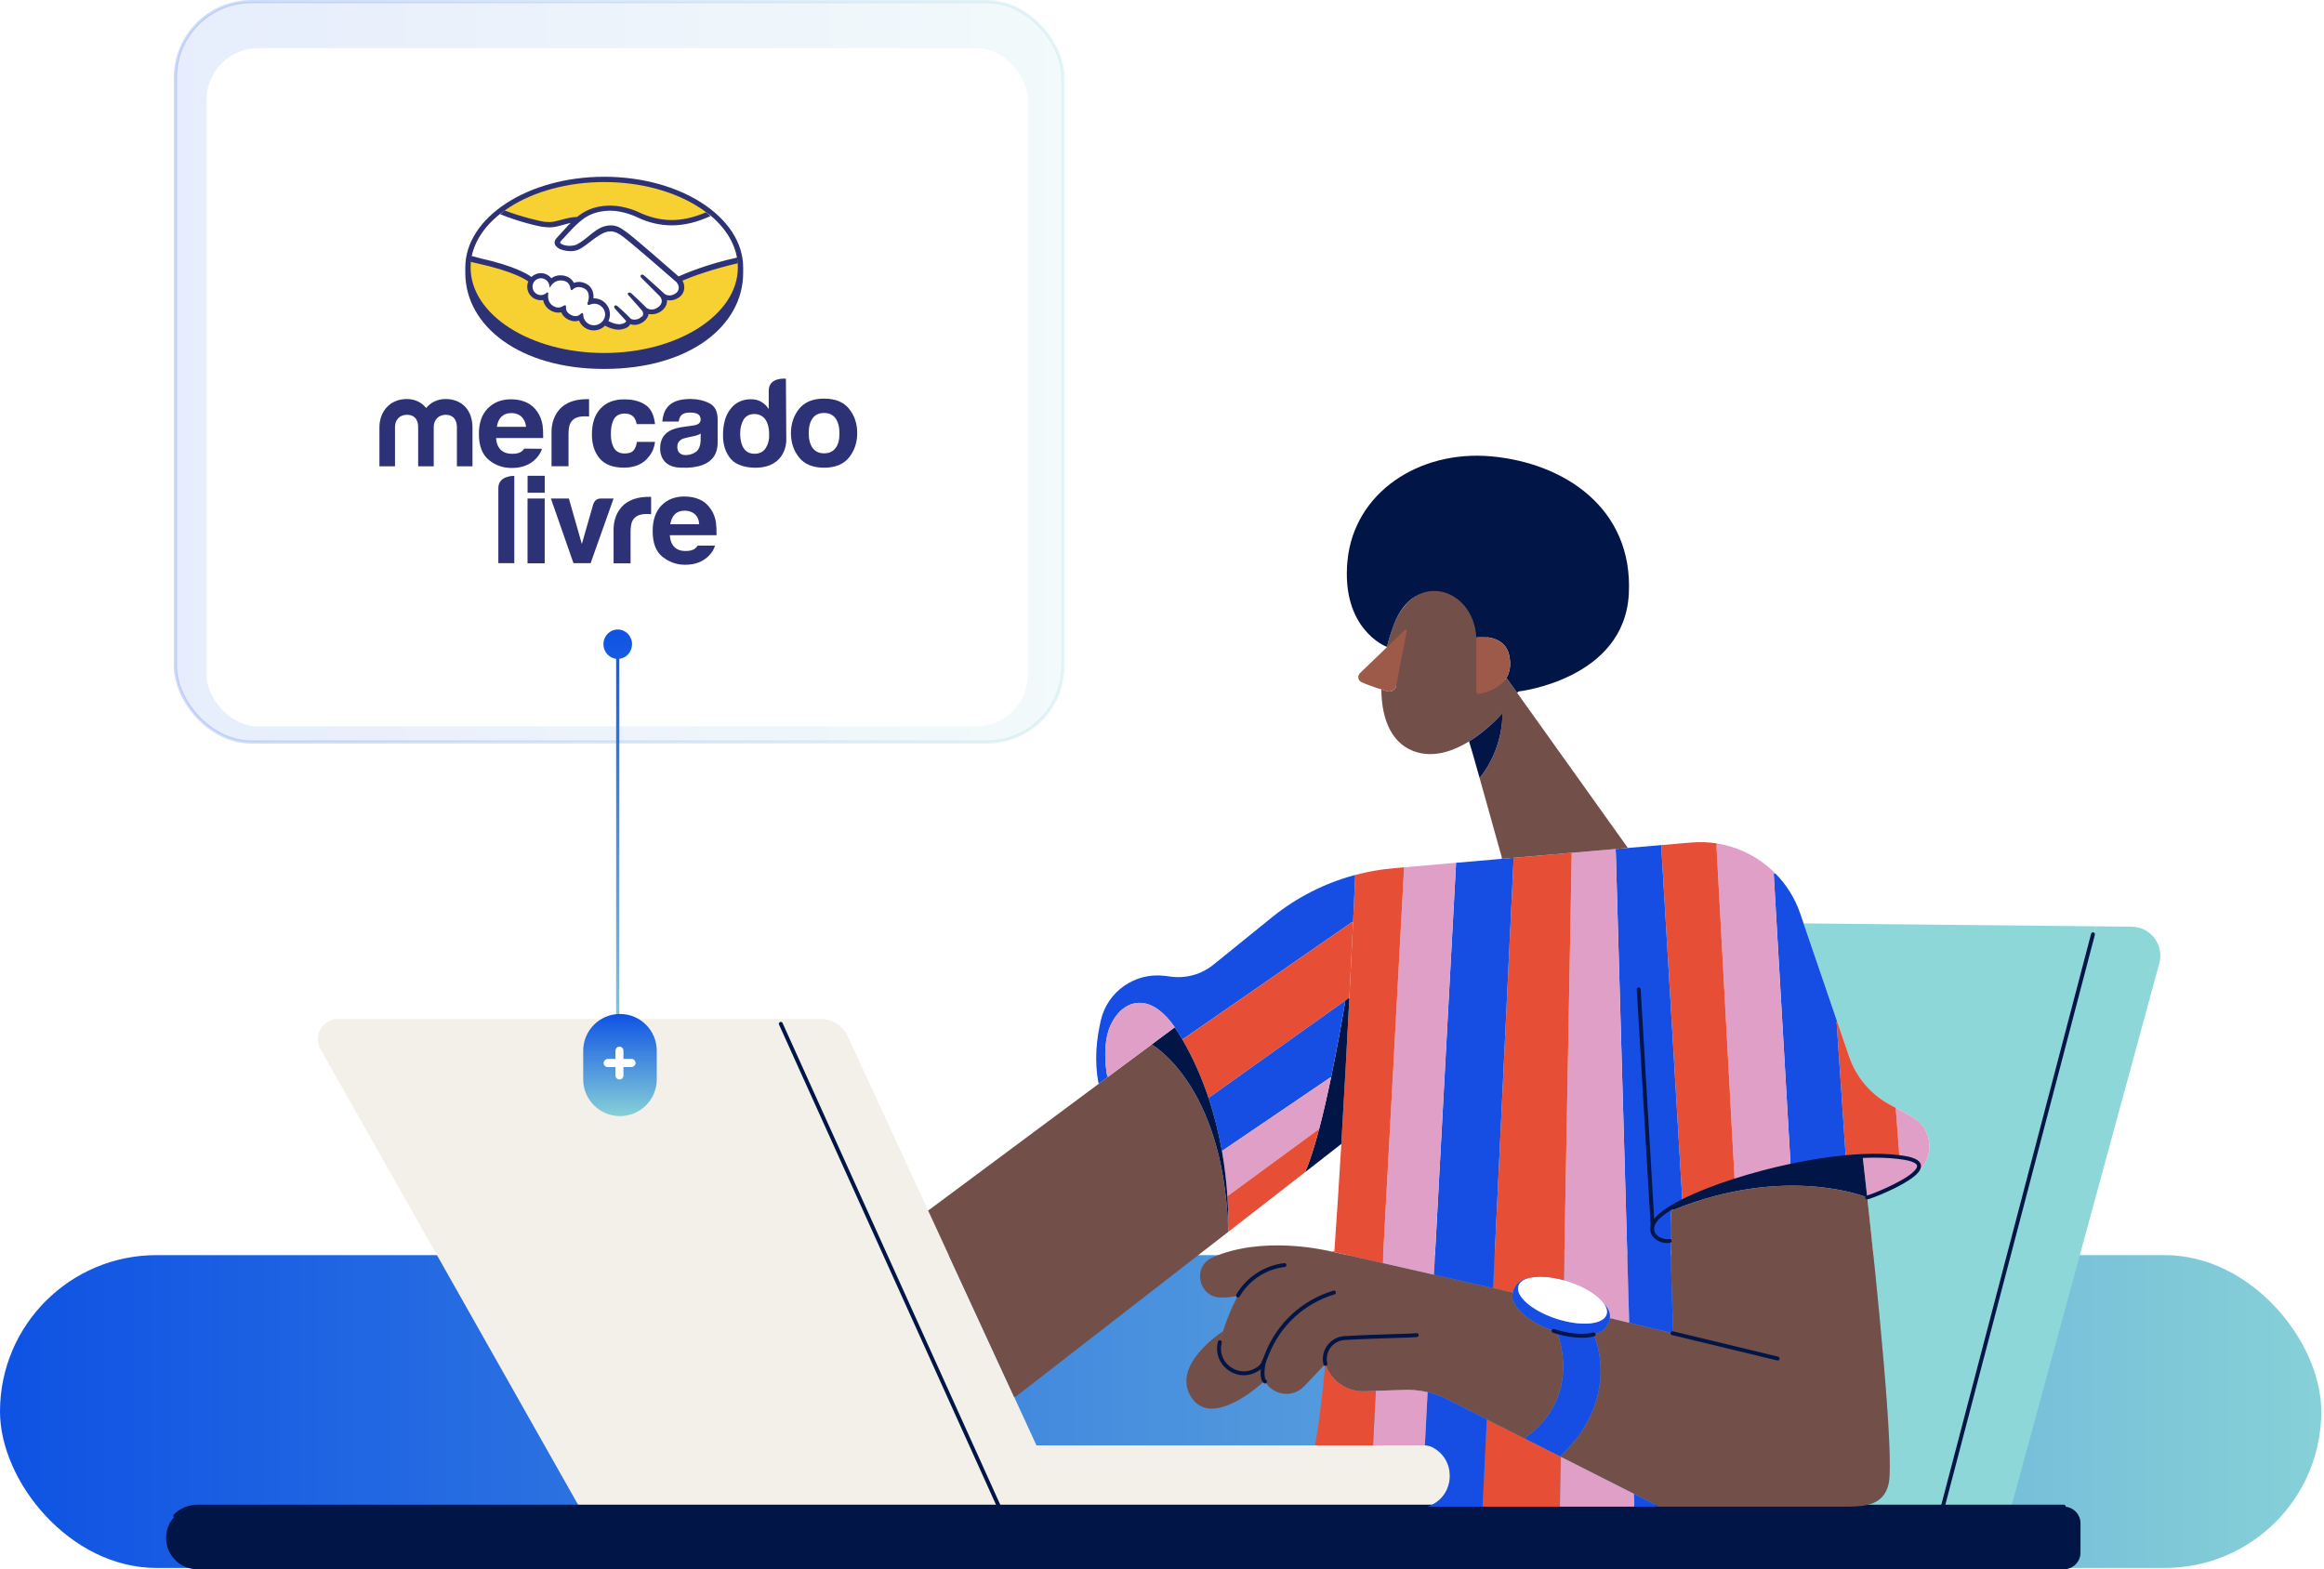 <svg width="539" height="364" viewBox="0 0 539 364" fill="none" xmlns="http://www.w3.org/2000/svg">
<rect y="291.131" width="538.368" height="72.559" rx="36.279" fill="url(#paint0_linear_2881_28631)"/>
<path d="M304.975 335.254H330.465C331.067 335.254 331.66 335.399 332.195 335.672C334.943 337.081 336.266 339.702 336.266 342.314C336.266 345.329 334.506 348.329 331.127 349.445V349.469H231.608V349.273L180.574 236.614V236.358H190.411C193.065 236.358 195.475 237.902 196.585 240.309L215.245 280.754L235.219 324.054L240.385 335.254H304.975Z" fill="#F2F0E8"/>
<path d="M231.608 349.273V349.469H134.307V349.442L74.309 243.315C72.551 240.206 74.799 236.358 78.368 236.358H180.574V236.614L231.608 349.273Z" fill="#F2F0E8"/>
<path d="M231.608 349.725C231.437 349.725 231.271 349.626 231.196 349.46L180.676 237.658C180.574 237.432 180.676 237.164 180.902 237.062C181.128 236.96 181.396 237.062 181.498 237.288L232.017 349.09C232.12 349.316 232.017 349.583 231.792 349.686C231.731 349.713 231.668 349.725 231.605 349.725H231.608Z" fill="#021547"/>
<path d="M494.397 214.945C498.793 214.99 501.961 219.179 500.806 223.422L466.515 349.358V349.469H450.669V349.189L486.098 214.864L494.397 214.945Z" fill="#8DD7D8"/>
<path d="M486.098 214.861L450.669 349.189V349.469H428.745C432.9 349.433 436.896 348.933 438.01 344.233C439.451 338.143 435.157 296.762 433.069 277.745C433.698 277.667 440.92 274.889 443.853 272.349L443.956 272.467C448.927 269.181 448.59 261.779 443.342 258.953C442.132 258.303 440.926 257.653 439.773 257.024C439.231 256.729 438.702 256.441 438.19 256.161C433.812 253.759 430.49 249.809 428.874 245.084L426.106 236.993L418.321 214.235L418.469 214.184L486.098 214.861Z" fill="#8DD7D8"/>
<path d="M450.669 349.641C450.63 349.641 450.593 349.635 450.554 349.626C450.314 349.562 450.169 349.316 450.232 349.075L484.987 216.588C485.05 216.348 485.297 216.203 485.538 216.266C485.779 216.33 485.923 216.576 485.86 216.817L451.105 349.304C451.051 349.505 450.867 349.641 450.669 349.641Z" fill="#021547"/>
<path d="M361.784 349.469H427.192C427.71 349.472 428.227 349.475 428.745 349.469H478.65C480.793 349.469 482.529 351.205 482.529 353.348V360.121C482.529 362.263 480.793 364 478.65 364H45.783C41.772 364 38.519 360.747 38.519 356.733C38.519 354.726 39.331 352.911 40.646 351.596C41.961 350.281 43.776 349.469 45.783 349.469H361.784Z" fill="#021547"/>
<path d="M40.646 352.048C40.532 352.048 40.414 352.003 40.327 351.915C40.15 351.738 40.15 351.452 40.327 351.277C41.783 349.821 43.721 349.018 45.782 349.018H478.65C478.9 349.018 479.101 349.219 479.101 349.469C479.101 349.719 478.9 349.92 478.65 349.92H45.782C43.962 349.92 42.253 350.628 40.965 351.915C40.878 352.003 40.76 352.048 40.646 352.048Z" fill="#021547"/>
<rect x="40.685" y="0.375" width="205.853" height="171.735" rx="17.613" fill="url(#paint1_linear_2881_28631)"/>
<rect x="40.685" y="0.375" width="205.853" height="171.735" rx="17.613" stroke="url(#paint2_linear_2881_28631)" stroke-width="0.75"/>
<g filter="url(#filter0_d_2881_28631)">
<rect x="47.892" y="7.582" width="190.491" height="157.321" rx="11.992" fill="white"/>
</g>
<path d="M172.36 62.057C172.36 50.425 157.926 41 140.137 41C122.349 41 107.915 50.467 107.915 62.057V63.288C107.915 75.6 120.524 85.577 140.137 85.577C159.878 85.577 172.36 75.6 172.36 63.288V62.057Z" fill="#2D3277"/>
<path d="M171.128 62.054C171.128 72.965 157.245 81.88 140.136 81.88C123.027 81.88 109.145 73.007 109.145 62.054C109.145 51.101 123.027 42.228 140.136 42.228C157.245 42.228 171.128 51.101 171.128 62.054Z" fill="#F7D032"/>
<path d="M129.846 55.778C129.846 55.821 129.506 56.118 129.718 56.373C130.228 57.01 131.714 57.349 133.242 57.01C134.133 56.797 135.322 55.863 136.426 54.972C137.657 53.995 138.846 53.019 140.077 52.637C141.35 52.212 142.2 52.382 142.752 52.552C143.346 52.722 144.067 53.104 145.171 53.953C147.294 55.566 155.827 62.995 157.271 64.269C158.459 63.717 163.724 61.467 170.898 59.896C170.262 56.075 167.969 52.594 164.445 49.707C159.521 51.788 153.535 52.849 147.676 49.962C147.634 49.962 144.45 48.434 141.35 48.519C136.68 48.646 134.685 50.641 132.563 52.764L129.846 55.778Z" fill="white"/>
<path d="M156.974 65.168C156.889 65.083 146.955 56.379 144.705 54.724C143.389 53.747 142.667 53.493 141.903 53.408C141.521 53.365 140.969 53.45 140.587 53.535C139.526 53.832 138.167 54.724 136.978 55.7C135.705 56.719 134.516 57.653 133.455 57.908C132.054 58.205 130.313 57.865 129.549 57.313C129.252 57.101 128.997 56.846 128.912 56.592C128.615 55.912 129.167 55.403 129.252 55.276L131.969 52.304C132.308 51.964 132.606 51.667 132.945 51.37C132.054 51.497 131.247 51.709 130.44 51.922C129.464 52.219 128.488 52.474 127.511 52.474C127.087 52.474 124.964 52.134 124.539 52.007C122.077 51.327 119.869 50.648 116.643 49.162C112.737 52.049 110.147 55.7 109.383 59.691C109.935 59.861 110.827 60.115 111.209 60.2C120.039 62.153 122.756 64.191 123.266 64.616C123.818 64.021 124.582 63.639 125.431 63.639C126.407 63.639 127.299 64.148 127.808 64.87C128.318 64.488 128.997 64.148 129.889 64.148C130.313 64.148 130.738 64.233 131.162 64.361C132.139 64.7 132.69 65.38 132.945 65.974C133.285 65.804 133.709 65.719 134.176 65.719C134.643 65.719 135.153 65.847 135.62 66.059C137.233 66.738 137.488 68.351 137.36 69.54H137.7C139.611 69.54 141.181 71.111 141.181 73.022C141.181 73.616 141.011 74.168 140.757 74.677C141.266 74.974 142.625 75.653 143.771 75.484C144.705 75.356 145.045 75.059 145.172 74.847C145.257 74.719 145.342 74.592 145.257 74.465L142.752 71.705C142.752 71.705 142.328 71.323 142.497 71.153C142.625 70.984 142.88 71.239 143.049 71.366C144.323 72.427 145.851 73.998 145.851 73.998C145.894 73.998 145.979 74.21 146.531 74.337C147.04 74.422 147.889 74.38 148.484 73.871C148.653 73.743 148.781 73.573 148.908 73.446L148.866 73.488C149.502 72.682 148.781 71.833 148.781 71.833L145.894 68.564C145.894 68.564 145.469 68.182 145.639 68.012C145.766 67.885 146.021 68.097 146.233 68.224C147.337 68.946 148.611 70.262 149.884 71.493C150.139 71.663 151.243 72.342 152.686 71.408C153.578 70.814 153.748 70.135 153.705 69.583C153.663 68.861 153.111 68.351 153.111 68.351L149.163 64.361C149.163 64.361 148.738 64.021 148.908 63.809C149.035 63.639 149.29 63.894 149.46 64.021C150.733 65.083 154.13 68.224 154.13 68.224C154.172 68.267 155.361 69.116 156.804 68.182C157.314 67.842 157.654 67.333 157.696 66.781C157.696 65.762 156.974 65.168 156.974 65.168Z" fill="white"/>
<path d="M137.763 70.219C137.169 70.219 136.49 70.558 136.405 70.516C136.363 70.473 136.447 70.219 136.49 70.091C136.533 69.964 137.339 67.502 135.386 66.653C133.858 66.016 132.966 66.737 132.627 67.077C132.542 67.162 132.499 67.162 132.499 67.035C132.457 66.61 132.287 65.421 130.971 64.997C129.103 64.445 127.914 65.719 127.617 66.186C127.49 65.124 126.598 64.318 125.494 64.318C124.306 64.318 123.329 65.294 123.329 66.483C123.329 67.671 124.306 68.648 125.494 68.648C126.089 68.648 126.598 68.436 126.98 68.053V68.138C126.895 68.648 126.726 70.601 128.763 71.407C129.57 71.705 130.292 71.492 130.844 71.068C131.013 70.94 131.056 70.983 131.013 71.153C130.928 71.662 131.013 72.723 132.542 73.318C133.688 73.785 134.367 73.318 134.792 72.893C135.004 72.723 135.046 72.766 135.046 73.021C135.089 74.507 136.32 75.653 137.763 75.653C139.25 75.653 140.481 74.422 140.481 72.936C140.481 71.407 139.25 70.219 137.763 70.219Z" fill="white"/>
<path d="M137.767 75.451C136.408 75.451 135.304 74.39 135.262 73.031C135.262 72.903 135.262 72.606 135.007 72.606C134.88 72.606 134.795 72.691 134.71 72.776C134.413 73.073 134.031 73.328 133.479 73.328C133.224 73.328 132.969 73.286 132.672 73.158C131.229 72.564 131.229 71.587 131.271 71.205C131.271 71.078 131.271 70.993 131.229 70.908L131.144 70.823H130.974C130.889 70.823 130.804 70.866 130.719 70.908C130.295 71.205 129.913 71.333 129.488 71.333C129.276 71.333 129.021 71.29 128.809 71.205C126.898 70.483 127.068 68.701 127.153 68.149C127.153 68.021 127.153 67.936 127.068 67.894L126.941 67.766L126.814 67.894C126.431 68.234 125.964 68.446 125.455 68.446C124.351 68.446 123.502 67.554 123.502 66.493C123.502 65.389 124.394 64.54 125.455 64.54C126.431 64.54 127.28 65.262 127.408 66.238L127.493 66.748L127.79 66.281C127.832 66.238 128.597 65.007 130.083 65.049C130.38 65.049 130.634 65.092 130.932 65.177C132.078 65.516 132.29 66.578 132.333 67.045C132.375 67.3 132.545 67.3 132.587 67.3C132.672 67.3 132.757 67.215 132.8 67.172C133.012 66.96 133.479 66.578 134.243 66.578C134.583 66.578 134.965 66.663 135.347 66.833C137.215 67.639 136.366 69.974 136.366 70.017C136.196 70.399 136.196 70.569 136.366 70.696L136.45 70.738H136.493C136.578 70.738 136.663 70.696 136.833 70.653C137.088 70.569 137.47 70.441 137.809 70.441C139.21 70.441 140.356 71.587 140.356 72.988C140.314 74.304 139.168 75.451 137.767 75.451ZM157.381 64.116C154.324 61.441 147.276 55.285 145.366 53.884C144.262 53.078 143.54 52.611 142.861 52.441C142.564 52.356 142.139 52.271 141.63 52.271C141.163 52.271 140.611 52.356 140.059 52.526C138.828 52.908 137.597 53.884 136.408 54.861L136.366 54.903C135.262 55.794 134.116 56.686 133.224 56.898C132.842 56.983 132.46 57.026 132.078 57.026C131.101 57.026 130.252 56.728 129.913 56.346C129.87 56.262 129.913 56.177 130.04 56.007V55.964L132.715 53.078C134.837 50.955 136.79 49.002 141.375 48.874H141.588C144.432 48.874 147.276 50.148 147.616 50.318C150.291 51.634 153.05 52.271 155.81 52.271C158.697 52.271 161.668 51.549 164.81 50.106C164.47 49.809 164.088 49.511 163.706 49.257C160.946 50.445 158.314 51.04 155.81 51.04C153.22 51.04 150.63 50.403 148.125 49.214C147.998 49.129 144.857 47.686 141.588 47.686H141.333C137.47 47.771 135.304 49.129 133.861 50.318C132.46 50.36 131.229 50.7 130.125 50.997C129.149 51.252 128.299 51.507 127.493 51.507C127.153 51.507 126.559 51.464 126.516 51.464C125.582 51.422 120.828 50.276 117.092 48.832C116.709 49.087 116.327 49.384 115.988 49.681C119.936 51.294 124.733 52.526 126.219 52.653C126.644 52.695 127.068 52.738 127.535 52.738C128.554 52.738 129.531 52.441 130.507 52.186C131.059 52.016 131.696 51.846 132.375 51.719C132.205 51.889 132.035 52.059 131.823 52.228L129.106 55.2C128.894 55.412 128.427 56.007 128.724 56.728C128.851 57.026 129.106 57.28 129.446 57.535C130.083 57.96 131.271 58.257 132.333 58.257C132.757 58.257 133.139 58.215 133.479 58.13C134.625 57.875 135.814 56.898 137.088 55.922C138.106 55.115 139.55 54.096 140.654 53.799C140.951 53.714 141.333 53.672 141.63 53.672H141.885C142.606 53.757 143.328 54.011 144.559 54.946C146.809 56.644 156.744 65.304 156.829 65.389C156.829 65.389 157.465 65.941 157.423 66.833C157.381 67.342 157.126 67.809 156.616 68.106C156.192 68.361 155.767 68.531 155.3 68.531C154.621 68.531 154.197 68.234 154.154 68.191C154.111 68.149 150.715 65.049 149.484 63.988C149.272 63.818 149.102 63.691 148.89 63.691C148.805 63.691 148.677 63.733 148.635 63.818C148.423 64.073 148.677 64.413 148.932 64.625L152.923 68.616C152.923 68.616 153.432 69.082 153.475 69.677C153.517 70.356 153.177 70.908 152.541 71.333C152.074 71.63 151.607 71.8 151.14 71.8C150.545 71.8 150.121 71.503 149.993 71.46L149.441 70.908C148.38 69.889 147.319 68.828 146.555 68.149C146.342 67.979 146.172 67.851 145.96 67.851C145.875 67.851 145.79 67.894 145.706 67.936C145.621 68.021 145.536 68.234 145.79 68.531C145.875 68.658 146.003 68.743 146.003 68.743L148.89 72.012C148.932 72.055 149.484 72.734 148.975 73.413H148.805L148.55 73.668C148.041 74.092 147.404 74.135 147.149 74.135C147.022 74.135 146.894 74.135 146.767 74.092C146.47 74.05 146.3 73.965 146.215 73.838L146.172 73.795C146.003 73.625 144.559 72.139 143.328 71.12C143.158 70.993 142.989 70.823 142.776 70.823C142.691 70.823 142.606 70.866 142.522 70.951C142.267 71.205 142.649 71.587 142.776 71.757L145.239 74.474C145.239 74.517 145.196 74.559 145.154 74.644C145.069 74.772 144.772 75.069 143.88 75.196H143.54C142.606 75.196 141.63 74.729 141.12 74.474C141.333 73.965 141.46 73.455 141.46 72.903C141.46 70.866 139.805 69.21 137.767 69.21H137.639C137.724 68.276 137.554 66.535 135.771 65.729C135.262 65.516 134.752 65.389 134.243 65.389C133.861 65.389 133.479 65.474 133.097 65.601C132.715 64.88 132.12 64.328 131.271 64.073C130.804 63.903 130.38 63.861 129.955 63.861C129.191 63.861 128.512 64.073 127.875 64.54C127.28 63.818 126.389 63.351 125.455 63.351C124.648 63.351 123.842 63.691 123.247 64.243C122.483 63.648 119.426 61.696 111.233 59.87C110.851 59.785 109.917 59.531 109.365 59.361C109.28 59.785 109.195 60.252 109.153 60.719C109.153 60.719 110.639 61.101 110.936 61.144C119.299 63.012 122.059 64.922 122.526 65.304C122.356 65.686 122.271 66.111 122.271 66.493C122.271 68.234 123.672 69.635 125.413 69.635C125.625 69.635 125.795 69.635 125.964 69.592C126.219 70.866 127.068 71.842 128.342 72.309C128.724 72.437 129.106 72.521 129.446 72.521C129.7 72.521 129.913 72.479 130.167 72.437C130.422 73.031 130.932 73.795 132.12 74.262C132.545 74.432 132.927 74.517 133.352 74.517C133.691 74.517 133.988 74.474 134.285 74.347C134.837 75.705 136.196 76.639 137.682 76.639C138.658 76.639 139.635 76.257 140.314 75.535C140.908 75.875 142.182 76.47 143.455 76.47C143.625 76.47 143.795 76.47 143.923 76.427C145.196 76.257 145.79 75.79 146.045 75.408C146.088 75.323 146.13 75.281 146.172 75.196C146.47 75.281 146.809 75.366 147.192 75.366C147.871 75.366 148.55 75.111 149.229 74.644C149.866 74.177 150.333 73.498 150.418 72.903V72.861C150.673 72.861 150.927 72.903 151.14 72.903C151.862 72.903 152.541 72.691 153.22 72.267C154.494 71.418 154.748 70.314 154.706 69.592C154.918 69.635 155.173 69.677 155.385 69.677C156.064 69.677 156.701 69.465 157.338 69.082C158.145 68.573 158.612 67.809 158.697 66.875C158.739 66.238 158.612 65.644 158.272 65.092C160.437 64.158 165.362 62.375 171.136 61.059C171.093 60.592 171.051 60.167 170.966 59.743C163.918 61.271 158.697 63.521 157.381 64.116Z" fill="#2D3277"/>
<path d="M156.512 119.283C157.067 118.728 157.854 118.45 158.827 118.45C159.753 118.45 160.494 118.728 161.142 119.237C161.745 119.793 162.115 120.58 162.161 121.599H155.446C155.631 120.626 155.956 119.839 156.512 119.283ZM161.791 126.601C161.606 126.832 161.466 127.017 161.235 127.202C160.68 127.666 159.893 127.804 159.012 127.804C158.179 127.804 157.531 127.666 156.928 127.295C155.956 126.693 155.446 125.628 155.354 124.146H166.19C166.19 122.849 166.144 121.877 166.051 121.182C165.866 120.024 165.495 119.006 164.848 118.079C164.153 117.06 163.32 116.319 162.253 115.856C161.235 115.393 160.031 115.162 158.734 115.162C156.557 115.162 154.751 115.856 153.409 117.246C152.066 118.635 151.371 120.58 151.371 123.173C151.371 125.952 152.112 127.897 153.64 129.147C155.169 130.352 156.928 131 158.873 131C161.281 131 163.134 130.259 164.477 128.823C165.218 128.082 165.635 127.295 165.82 126.554H161.791V126.601Z" fill="#2D3277"/>
<path d="M150.69 115.244H150.505C141.798 115.244 142.308 122.977 142.308 122.977V130.665H146.244V123.44C146.244 122.237 146.383 121.357 146.707 120.755C147.263 119.736 148.328 119.226 149.903 119.226H150.366C150.551 119.226 150.783 119.273 151.014 119.273V115.244H150.69Z" fill="#2D3277"/>
<path d="M115.578 113.205V130.618H119.282V110.38C119.329 110.38 115.578 110.241 115.578 113.205Z" fill="#2D3277"/>
<path d="M126.334 114.293H122.361V110.358H126.334V114.293Z" fill="#2D3277"/>
<path d="M122.35 130.663H126.33V115.63H122.35V130.663Z" fill="#2D3277"/>
<path d="M136.982 130.626H133.001L127.77 115.627H131.937L134.946 126.182L137.585 116.969C137.908 116.043 138.51 115.627 139.39 115.627H142.307L136.982 130.626Z" fill="#2D3277"/>
<path d="M193.766 103.943C193.164 104.777 192.284 105.147 191.127 105.147C189.969 105.147 189.088 104.73 188.487 103.943C187.885 103.11 187.561 101.952 187.561 100.47C187.561 98.988 187.885 97.784 188.487 96.996C189.088 96.163 190.014 95.793 191.127 95.793C192.284 95.793 193.164 96.209 193.766 96.996C194.369 97.83 194.692 98.988 194.692 100.47C194.692 101.998 194.415 103.156 193.766 103.943ZM196.916 94.82C195.665 93.245 193.72 92.458 191.127 92.458C188.533 92.458 186.635 93.245 185.338 94.82C184.088 96.394 183.439 98.293 183.439 100.47C183.439 102.693 184.088 104.545 185.338 106.12C186.587 107.694 188.533 108.482 191.127 108.482C193.72 108.482 195.618 107.694 196.916 106.12C198.165 104.545 198.814 102.647 198.814 100.47C198.814 98.293 198.212 96.441 196.916 94.82Z" fill="#2D3277"/>
<path d="M162.502 102.085C162.456 103.429 162.086 104.308 161.391 104.818C160.65 105.327 159.864 105.559 159.029 105.559C158.474 105.559 158.011 105.42 157.639 105.096C157.271 104.818 157.085 104.308 157.085 103.614C157.085 102.873 157.408 102.317 158.011 101.946C158.382 101.715 158.983 101.576 159.818 101.391L160.696 101.205C161.16 101.113 161.485 101.02 161.763 100.928C162.04 100.835 162.271 100.696 162.502 100.557V102.085ZM164.495 93.518C163.197 92.87 161.716 92.545 160.095 92.545C157.548 92.545 155.741 93.194 154.724 94.537C154.075 95.37 153.704 96.482 153.612 97.779H157.408C157.502 97.177 157.687 96.713 157.965 96.389C158.334 95.926 159.029 95.695 159.955 95.695C160.79 95.695 161.438 95.787 161.855 96.065C162.271 96.297 162.502 96.713 162.502 97.362C162.502 97.871 162.225 98.242 161.67 98.473C161.345 98.612 160.835 98.705 160.095 98.797L158.752 98.983C157.223 99.168 156.066 99.492 155.279 99.955C153.843 100.789 153.103 102.132 153.103 103.984C153.103 105.42 153.565 106.531 154.445 107.318C155.325 108.106 156.482 108.43 157.826 108.476C166.439 108.847 166.347 103.938 166.439 102.919V97.269C166.439 95.417 165.791 94.166 164.495 93.518Z" fill="#2D3277"/>
<path d="M144.878 95.921C145.852 95.921 146.592 96.245 147.056 96.847C147.379 97.311 147.564 97.82 147.657 98.376H151.918C151.686 96.245 150.946 94.717 149.647 93.883C148.399 93.05 146.778 92.633 144.786 92.633C142.424 92.633 140.618 93.328 139.274 94.763C137.932 96.199 137.284 98.19 137.284 100.784C137.284 103.053 137.886 104.952 139.09 106.341C140.294 107.777 142.193 108.471 144.74 108.471C147.287 108.471 149.231 107.592 150.529 105.878C151.362 104.813 151.778 103.701 151.918 102.497H147.704C147.61 103.285 147.379 103.933 146.963 104.442C146.546 104.952 145.852 105.183 144.878 105.183C143.49 105.183 142.563 104.581 142.1 103.285C141.821 102.636 141.683 101.71 141.683 100.645C141.683 99.487 141.821 98.561 142.1 97.866C142.516 96.57 143.49 95.921 144.878 95.921Z" fill="#2D3277"/>
<path d="M136.113 92.592C127.406 92.592 127.916 100.326 127.916 100.326V108.152H131.852V100.789C131.852 99.585 131.991 98.705 132.315 98.103C132.871 97.084 133.936 96.575 135.51 96.575H135.974C136.159 96.575 136.391 96.621 136.623 96.621V92.592H136.113Z" fill="#2D3277"/>
<path d="M116.257 96.692C116.813 96.136 117.601 95.812 118.619 95.812C119.545 95.812 120.333 96.09 120.935 96.645C121.537 97.201 121.907 97.988 122 99.007H115.239C115.377 98.035 115.702 97.247 116.257 96.692ZM121.583 104.055C121.398 104.287 121.258 104.518 121.027 104.657C120.472 105.12 119.731 105.259 118.804 105.259C117.971 105.259 117.277 105.12 116.674 104.75C115.702 104.148 115.146 103.129 115.053 101.601H125.983C125.983 100.304 125.936 99.285 125.844 98.637C125.659 97.479 125.241 96.414 124.64 95.534C123.945 94.515 123.065 93.774 122.046 93.311C120.981 92.848 119.824 92.616 118.527 92.616C116.304 92.616 114.544 93.311 113.155 94.7C111.765 96.09 111.07 98.081 111.07 100.674C111.07 103.453 111.858 105.444 113.386 106.695C114.915 107.945 116.674 108.547 118.665 108.547C121.074 108.547 122.973 107.806 124.316 106.371C125.056 105.583 125.474 104.842 125.705 104.101L121.583 104.055Z" fill="#2D3277"/>
<path d="M109.581 108.159H105.969V99.035C105.969 98.202 105.691 96.211 103.329 96.211C101.754 96.211 100.596 97.368 100.596 99.035V108.159H96.984V99.035C96.984 98.202 96.753 96.211 94.344 96.211C92.724 96.211 91.612 97.368 91.612 99.035V108.159H88V99.128C88 95.377 90.501 92.552 94.344 92.552C96.243 92.552 97.818 93.339 98.837 94.636C99.902 93.339 101.476 92.552 103.329 92.552C107.265 92.552 109.581 95.284 109.581 99.128V108.159Z" fill="#2D3277"/>
<path d="M177.549 103.998C176.993 104.832 176.113 105.249 175.002 105.249C173.891 105.249 173.056 104.832 172.501 103.998C171.945 103.165 171.666 101.961 171.666 100.571C171.666 99.275 171.945 98.209 172.455 97.329C173.011 96.45 173.844 96.033 175.002 96.033C175.743 96.033 176.438 96.264 176.993 96.728C177.919 97.515 178.383 98.95 178.383 100.757C178.429 102.1 178.105 103.165 177.549 103.998ZM182.273 87.836C182.273 87.836 178.29 87.419 178.29 90.615V94.875C177.827 94.18 177.27 93.625 176.575 93.208C175.882 92.791 175.048 92.606 174.169 92.606C172.176 92.606 170.603 93.347 169.444 94.829C168.241 96.311 167.685 98.441 167.685 100.988C167.685 103.211 168.287 105.017 169.491 106.453C170.695 107.888 173.056 108.49 175.141 108.49C182.412 108.49 182.364 102.238 182.364 102.238L182.273 87.836Z" fill="#2D3277"/>
<path d="M146.588 239.933C146.588 241.818 145.103 243.346 143.271 243.346C141.439 243.346 139.954 241.818 139.954 239.933C139.954 238.176 141.244 236.73 142.902 236.541L142.902 152.819C141.244 152.63 139.954 151.183 139.954 149.426C139.954 147.541 141.439 146.013 143.271 146.013C145.103 146.013 146.588 147.541 146.588 149.426C146.588 151.183 145.298 152.63 143.639 152.819L143.639 236.541C145.298 236.729 146.588 238.176 146.588 239.933Z" fill="url(#paint3_linear_2881_28631)"/>
<path fill-rule="evenodd" clip-rule="evenodd" d="M143.793 235.193C148.503 235.193 152.322 239.012 152.322 243.723L152.322 250.357C152.322 255.068 148.503 258.886 143.793 258.886C139.082 258.886 135.263 255.068 135.263 250.357L135.263 243.723C135.263 239.012 139.082 235.193 143.793 235.193Z" fill="url(#paint4_linear_2881_28631)"/>
<path fill-rule="evenodd" clip-rule="evenodd" d="M142.743 243.7C142.743 243.19 143.157 242.775 143.668 242.775C144.179 242.775 144.593 243.19 144.593 243.7L144.593 249.465C144.593 249.976 144.179 250.39 143.668 250.39C143.157 250.39 142.743 249.976 142.743 249.465L142.743 243.7Z" fill="white"/>
<rect x="147.402" y="245.61" width="1.904" height="7.4" rx="0.952" transform="rotate(90 147.402 245.61)" fill="white"/>
<path d="M443.34 258.953C448.588 261.778 448.925 269.181 443.954 272.467L443.852 272.349C445.693 270.754 445.847 269.25 441.631 268.561C441.246 268.498 440.852 268.44 440.449 268.392L440.503 267.965L439.687 257.184L439.772 257.024C440.924 257.653 442.131 258.303 443.34 258.953Z" fill="#DF9FC7"/>
<path d="M441.631 268.561C445.847 269.25 445.693 270.755 443.852 272.349C440.918 274.889 433.696 277.666 433.067 277.745C432.432 271.94 432.002 268.221 432.002 268.221V268.134C435.041 267.998 437.9 268.071 440.449 268.393C440.852 268.441 441.246 268.498 441.631 268.561Z" fill="#DF9FC7"/>
<path d="M439.687 257.184L440.503 267.965L440.449 268.392C437.9 268.07 435.041 267.998 431.999 268.134C430.723 268.188 429.417 268.278 428.087 268.401L425.957 237.044L426.104 236.993L428.873 245.084C430.489 249.808 433.811 253.759 438.189 256.16C438.7 256.44 439.23 256.729 439.772 257.024L439.687 257.184Z" fill="#E64E36"/>
<path d="M378.982 346.517L362.083 337.962L361.96 337.899L362.137 337.55C375.985 324.211 369.952 310.107 369.699 309.851L369.618 309.529C371.351 309.105 372.477 308.269 372.817 307.231C372.817 307.231 373.256 306.65 373.367 305.75L373.776 305.828L377.8 306.8L387.91 309.238L388.049 308.663C388.049 308.663 387.546 296.076 387.456 287.819C387.411 283.859 387.462 280.895 387.709 280.793C387.799 280.757 387.889 280.718 387.979 280.684C414.348 269.972 433.022 277.736 433.022 277.736C433.019 277.745 433.034 277.748 433.067 277.745C435.156 296.762 439.45 338.143 438.008 344.233C436.895 348.933 432.899 349.433 428.743 349.469H384.311V349.216L378.982 346.517Z" fill="#734F4A"/>
<path d="M428.087 268.401C429.417 268.278 430.723 268.188 431.999 268.133V268.221C431.999 268.221 432.433 271.94 433.067 277.744C433.034 277.747 433.019 277.744 433.022 277.735C433.022 277.735 414.348 269.972 387.979 280.684L387.712 280.022C388.479 279.556 389.331 279.089 390.257 278.62C393.519 276.971 397.705 275.319 402.363 273.827C406.431 272.524 410.854 271.341 415.329 270.393C419.626 269.481 423.968 268.786 428.087 268.401Z" fill="#021547"/>
<path d="M425.957 237.044L428.087 268.401C423.968 268.786 419.626 269.482 415.329 270.393L415.278 270.153L411.375 202.707L411.769 202.611C414.303 205.175 416.298 208.322 417.525 211.909L418.32 214.235L426.104 236.993L425.957 237.044Z" fill="#164EE4"/>
<path d="M415.278 270.153L415.329 270.393C410.854 271.341 406.431 272.524 402.363 273.827L402.309 273.661L398.099 196.301L398.192 195.639C403.38 196.463 408.131 198.934 411.769 202.611L411.375 202.707L415.278 270.153Z" fill="#DF9FC7"/>
<path d="M402.309 273.661L402.363 273.827C397.705 275.319 393.519 276.971 390.257 278.62L390.179 278.467L385.283 196.072V196.021C387.715 195.813 390.05 195.615 392.249 195.425C394.268 195.254 396.26 195.332 398.192 195.639L398.099 196.301L402.309 273.661Z" fill="#E64E36"/>
<path d="M383.291 284.307C382.629 287.003 385.671 288.159 387.257 287.819H387.456C387.546 296.076 388.048 308.663 388.048 308.663L387.91 309.238L377.8 306.8L377.845 306.617L374.742 197.601L374.685 196.93C375.639 196.849 376.584 196.767 377.52 196.689C380.192 196.457 382.789 196.235 385.28 196.021V196.072L390.179 278.467L390.257 278.62C389.33 279.09 388.479 279.556 387.711 280.022C385.205 281.536 383.61 283.01 383.291 284.307Z" fill="#164EE4"/>
<path d="M387.711 280.023L387.979 280.685C387.889 280.718 387.799 280.757 387.708 280.793C387.462 280.895 387.41 283.859 387.456 287.819H387.257C385.671 288.159 382.629 287.004 383.291 284.307C383.61 283.011 385.205 281.536 387.711 280.023Z" fill="#164EE4"/>
<path d="M378.982 346.517L379.066 349.469H361.782L361.987 338.149L362.083 337.962L378.982 346.517Z" fill="#DF9FC7"/>
<path d="M374.742 197.601L377.845 306.617L377.8 306.8L373.777 305.828L373.367 305.75C373.473 304.877 373.268 303.701 372.049 302.467C370.762 300.559 367.677 298.546 363.786 297.282C363.41 297.159 363.037 297.048 362.667 296.948L362.715 296.777L364.521 198.191L364.488 197.808C367.936 197.511 371.357 197.216 374.685 196.93L374.742 197.601Z" fill="#DF9FC7"/>
<path d="M372.049 302.467C373.268 303.701 373.473 304.878 373.367 305.75C373.256 306.65 372.817 307.231 372.817 307.231C372.477 308.269 371.351 309.105 369.618 309.53C367.569 310.035 364.668 309.963 361.22 308.982C360.922 308.898 360.618 308.804 360.311 308.705C354.233 306.743 350.053 302.461 350.823 300.084C350.823 300.084 350.826 299.982 350.856 299.813C350.989 299.022 351.654 296.747 354.907 296.374C353.465 296.69 352.469 297.325 352.165 298.264C351.392 300.641 355.343 304.053 360.991 305.889C366.636 307.721 371.839 307.282 372.609 304.908C372.85 304.167 372.633 303.328 372.049 302.467Z" fill="#164EE4"/>
<path d="M372.049 302.467C372.633 303.328 372.85 304.167 372.609 304.907C371.839 307.282 366.636 307.721 360.991 305.888C355.343 304.053 351.392 300.641 352.165 298.263C352.469 297.325 353.465 296.69 354.907 296.374C356.872 295.946 359.667 296.121 362.667 296.948C363.037 297.048 363.41 297.159 363.786 297.282C367.677 298.546 370.761 300.559 372.049 302.467Z" fill="white"/>
<path d="M369.699 309.851C369.952 310.107 375.985 324.211 362.138 337.55L361.96 337.899L353.754 333.746L353.98 333.301C367.148 323.699 361.202 309.255 361.202 309.255L361.22 308.982C364.668 309.963 367.569 310.035 369.618 309.529L369.699 309.851Z" fill="#164EE4"/>
<path d="M364.487 197.808L364.521 198.191L362.715 296.777L362.667 296.949C359.667 296.121 356.871 295.946 354.907 296.374C351.654 296.747 350.989 299.022 350.856 299.813L350.667 299.783C350.667 299.783 348.988 299.401 346.289 298.784L351.043 199.283L351.016 198.97C355.466 198.585 360.001 198.194 364.487 197.808Z" fill="#E64E36"/>
<path d="M362.083 337.962L361.987 338.149L361.782 349.469H343.872V349.34L344.826 329.404L344.898 329.26L353.754 333.746L361.96 337.899L362.083 337.962Z" fill="#E64E36"/>
<path d="M307.393 316.366L302.483 321.53C299.666 324.49 295.159 323.513 293.395 320.452C292.896 319.589 292.616 318.56 292.655 317.407C292.661 317.2 292.667 317.073 292.667 317.046C292.667 316.977 292.24 317.218 291.56 317.642C287.145 320.413 281.615 316.375 282.912 311.326C283.137 310.45 283.381 309.608 283.637 308.804C285.19 303.914 287.115 300.505 287.115 300.505C285.909 300.875 284.525 300.999 283.092 300.966C277.886 300.845 276.463 293.756 281.23 291.661C292.736 286.6 307.017 289.97 307.279 289.97C307.315 289.97 307.863 290.088 308.811 290.295C311.043 290.789 315.491 291.791 320.685 292.967C324.434 293.816 328.571 294.755 332.543 295.658C337.86 296.867 342.886 298.011 346.289 298.784C348.988 299.401 350.667 299.783 350.667 299.783L350.857 299.813C350.826 299.982 350.823 300.084 350.823 300.084C350.053 302.461 354.233 306.743 360.311 308.705C360.618 308.804 360.922 308.897 361.22 308.982L361.202 309.256C361.202 309.256 367.148 323.699 353.98 333.301L353.754 333.746L344.899 329.26L335.697 324.602C334.24 323.865 332.712 323.305 331.138 322.929C329.116 322.447 327.025 322.27 324.933 322.411L319.075 322.61L316.454 322.7C316.348 322.703 316.243 322.706 316.141 322.706C312.298 322.706 308.856 320.314 307.517 316.718C307.472 316.601 307.433 316.483 307.393 316.366Z" fill="#734F4A"/>
<path d="M351.016 198.97L351.043 199.283L346.289 298.784C342.885 298.011 337.86 296.867 332.543 295.658L332.573 295.531L337.686 200.426L337.659 200.129C341.086 199.831 344.667 199.521 348.323 199.205C349.217 199.126 350.113 199.048 351.016 198.97Z" fill="#164EE4"/>
<path d="M344.899 329.26L344.827 329.404L343.873 349.34V349.469H331.126V349.445C334.505 348.328 336.266 345.328 336.266 342.313C336.266 339.701 334.942 337.081 332.194 335.672C331.659 335.398 331.066 335.254 330.464 335.254L331.084 323.2L331.138 322.929C332.712 323.305 334.241 323.865 335.697 324.602L344.899 329.26Z" fill="#164EE4"/>
<path d="M337.658 200.128L337.686 200.426L332.573 295.531L332.543 295.658C328.571 294.755 324.434 293.816 320.684 292.967L325.64 201.344L325.625 201.182C329.29 200.86 333.353 200.502 337.658 200.128Z" fill="#DF9FC7"/>
<path d="M331.138 322.929L331.084 323.2L330.464 335.254H318.452L319.078 322.691V322.61L324.933 322.411C327.025 322.27 329.116 322.447 331.138 322.929Z" fill="#DF9FC7"/>
<path d="M325.626 201.182L325.641 201.344L320.685 292.968C315.491 291.791 311.044 290.789 308.811 290.295L309.482 290.262C310.048 282.201 310.586 273.752 311.086 265.422C311.805 253.38 312.44 241.585 312.948 231.561C313.3 224.692 313.592 218.655 313.815 213.946C314.128 207.314 314.302 203.309 314.302 203.309L314.212 202.975C317.101 202.199 320.065 201.672 323.071 201.407C323.898 201.335 324.75 201.26 325.626 201.182Z" fill="#E64E36"/>
<path d="M319.075 322.61V322.691L318.452 335.254H304.974C305.769 331.339 306.566 324.825 307.342 316.727L307.517 316.718C308.856 320.314 312.298 322.706 316.141 322.706C316.243 322.706 316.348 322.706 316.454 322.7L319.075 322.61Z" fill="#E64E36"/>
<path d="M314.212 202.975L314.302 203.309C314.302 203.309 314.128 207.314 313.815 213.946L313.511 213.931L274.835 240.706L274.2 241.079C273.909 240.57 273.605 240.065 273.295 239.559C273.018 239.111 272.741 238.683 272.464 238.283C266.359 229.455 260.076 232.217 257.548 237.859C255.388 242.68 256.781 249.528 256.781 249.528L256.976 249.79L254.873 251.355L254.747 251.183C253.793 245.944 254.28 241.178 255.309 236.679C256.85 229.957 263.259 225.507 270.105 226.349C270.629 226.415 271.149 226.479 271.655 226.545C275.148 226.987 278.672 225.988 281.41 223.774L295.059 212.73C300.716 208.153 307.246 204.84 314.212 202.975Z" fill="#164EE4"/>
<path d="M312.03 232.064L280.63 254.439L280.257 254.565C278.765 250.127 276.797 245.559 274.2 241.079L274.835 240.706L313.511 213.931L313.815 213.946C313.592 218.655 313.3 224.691 312.948 231.561L312.749 231.552L312.03 232.064Z" fill="#E64E36"/>
<path d="M312.948 231.561C312.44 241.585 311.805 253.38 311.085 265.422L310.989 265.416C310.688 265.669 307.589 268.085 302.801 271.805L302.747 271.732C303.825 269.268 304.899 265.826 305.928 261.926C306.918 258.177 307.86 254.006 308.717 249.878C310.114 243.155 311.281 236.544 312.03 232.064L312.749 231.552L312.948 231.561Z" fill="#021547"/>
<path d="M280.631 254.439L312.03 232.064C311.281 236.544 310.114 243.155 308.717 249.878L308.63 249.859L283.405 266.981C282.716 263.102 281.714 258.896 280.258 254.566L280.631 254.439Z" fill="#164EE4"/>
<path d="M308.63 249.86L308.717 249.878C307.86 254.006 306.918 258.177 305.928 261.926L305.883 261.914L284.666 277.468C284.47 274.444 284.097 270.878 283.405 266.981L308.63 249.86Z" fill="#DF9FC7"/>
<path d="M305.883 261.914L305.928 261.926C304.899 265.825 303.824 269.268 302.747 271.732L302.801 271.804C298.116 275.448 291.815 280.341 284.942 285.673L284.849 285.553C284.855 285.246 284.861 284.906 284.861 284.533C284.876 282.803 284.855 280.386 284.666 277.468L305.883 261.914Z" fill="#E64E36"/>
<path d="M384.311 349.216V349.469H379.067L378.982 346.517L384.311 349.216Z" fill="#164EE4"/>
<path d="M293.395 320.452L293.007 320.558C293.007 320.558 281.461 331.384 276.493 324.379C271.113 316.79 283.637 308.804 283.637 308.804C283.381 309.608 283.137 310.45 282.912 311.326C281.615 316.375 287.145 320.413 291.56 317.642C292.24 317.218 292.667 316.977 292.667 317.046C292.667 317.073 292.661 317.2 292.655 317.407C292.616 318.56 292.896 319.589 293.395 320.452Z" fill="#734F4A"/>
<path d="M284.849 285.553L284.942 285.673C263.214 302.536 235.798 323.786 235.798 323.786L235.217 324.054L215.243 280.754L215.445 280.66L254.873 251.355L256.976 249.79L267.11 242.256L267.15 242.307C267.15 242.307 283.546 251.397 284.822 284.533H284.861C284.861 284.906 284.855 285.246 284.849 285.553Z" fill="#734F4A"/>
<path d="M283.405 266.981C284.097 270.878 284.471 274.444 284.666 277.468C284.856 280.387 284.877 282.803 284.862 284.533H284.823C283.547 251.397 267.15 242.307 267.15 242.307L267.111 242.256L272.368 238.35L272.464 238.284C272.741 238.684 273.018 239.111 273.295 239.559C273.605 240.065 273.909 240.57 274.201 241.079C276.797 245.56 278.765 250.127 280.258 254.566C281.714 258.896 282.716 263.102 283.405 266.981Z" fill="#021547"/>
<path d="M272.464 238.284L272.368 238.35L267.111 242.256L256.976 249.79L256.781 249.529C256.781 249.529 255.388 242.68 257.548 237.859C260.076 232.217 266.359 229.455 272.464 238.284Z" fill="#DF9FC7"/>
<path d="M340.716 171.973C337.249 174.106 332.998 175.671 328.803 174.536C322.962 172.957 320.414 167.119 320.375 159.915C320.865 160.069 321.331 160.21 321.744 160.334C322.673 160.607 323.633 160.024 323.817 159.073L321.647 150.136C321.653 150.097 321.665 150.055 321.677 150.013C322.102 148.327 322.631 146.636 323.251 144.969C328.009 132.169 344.038 134.447 344.718 146.001L344.844 147.362C344.844 147.362 347.185 160.598 349.28 157.379L349.529 157.43L351.84 160.668L377.511 196.626L377.517 196.689C376.581 196.768 375.636 196.849 374.682 196.93C371.354 197.216 367.933 197.511 364.485 197.809C359.998 198.194 355.463 198.585 351.013 198.97C350.11 199.048 349.213 199.127 348.32 199.205L348.284 198.778C348.284 198.778 345.374 188.3 343.156 180.434L343.186 180.425C348.624 173.628 348.512 166.039 348.398 165.473C348.398 165.473 345.22 169.201 340.713 171.973H340.716Z" fill="#734F4A"/>
<path d="M348.401 165.473C348.516 166.039 348.627 173.628 343.19 180.425L343.16 180.434C341.914 176.011 340.885 172.412 340.716 171.973C345.224 169.201 348.401 165.473 348.401 165.473Z" fill="#021547"/>
<path d="M345.909 105.857C362.73 107.386 378.79 117.836 377.77 137.717C376.749 157.598 352.253 160.376 352.253 160.376L351.843 160.668L349.532 157.43L349.283 157.379C350.14 156.061 350.546 154.279 349.987 151.878C348.816 146.847 342.398 147.801 342.398 147.801C341.718 136.246 328.008 132.169 323.251 144.969C322.631 146.636 322.102 148.327 321.677 150.012L321.44 149.952C321.44 149.952 310.989 145.875 312.518 130.071C314.046 114.268 329.086 104.329 345.909 105.857Z" fill="#021547"/>
<path d="M349.987 151.878C349.003 147.653 344.321 147.647 342.846 147.756C342.593 147.774 342.398 147.984 342.398 148.237V160.496C342.398 160.797 342.666 161.026 342.963 160.974C344.293 160.743 347.63 159.921 349.282 157.379C350.14 156.061 350.546 154.279 349.987 151.878Z" fill="#9E5A48"/>
<path d="M315.41 156.145C314.766 156.765 314.94 157.839 315.75 158.221C316.983 158.802 318.81 159.425 320.375 159.916C320.865 160.069 321.332 160.21 321.744 160.334C322.674 160.608 323.633 160.024 323.817 159.073L326.269 146.333C326.318 146.086 326.02 145.923 325.839 146.098L321.647 150.136L315.41 156.145Z" fill="#9E5A48"/>
<path d="M307.393 316.818C307.189 316.818 307.005 316.679 306.954 316.472C306.584 314.934 306.912 313.324 307.854 312.057C308.795 310.788 310.24 310.005 311.816 309.912C315.779 309.677 320.302 309.539 323.603 309.44C326.131 309.361 328.129 309.301 328.502 309.238C328.746 309.199 328.98 309.364 329.022 309.608C329.065 309.855 328.896 310.086 328.652 310.129C328.237 310.198 326.645 310.249 323.633 310.342C320.335 310.445 315.822 310.58 311.874 310.815C310.562 310.893 309.364 311.543 308.582 312.596C307.799 313.649 307.529 314.988 307.835 316.264C307.893 316.508 307.745 316.752 307.501 316.809C307.465 316.818 307.429 316.821 307.396 316.821L307.393 316.818Z" fill="#021547"/>
<path d="M288.484 318.999C287.208 318.999 285.939 318.59 284.828 317.781C282.731 316.249 281.828 313.73 282.475 311.212C282.538 310.971 282.782 310.824 283.026 310.887C283.266 310.95 283.414 311.194 283.351 311.437C282.797 313.589 283.567 315.74 285.361 317.052C287.154 318.361 289.438 318.443 291.322 317.26C291.331 317.254 291.34 317.251 291.349 317.245C291.969 316.911 292.456 316.366 292.715 315.71L293.455 313.851C296.257 306.824 302.013 301.547 309.253 299.368C309.491 299.296 309.743 299.431 309.816 299.669C309.888 299.907 309.752 300.159 309.515 300.232C302.54 302.332 296.994 307.417 294.295 314.185L293.554 316.044C293.217 316.893 292.592 317.597 291.791 318.033C290.756 318.68 289.619 318.999 288.487 318.999H288.484Z" fill="#021547"/>
<path d="M287.115 300.957C287.037 300.957 286.959 300.936 286.889 300.896C286.673 300.77 286.601 300.496 286.727 300.28C289.071 296.25 293.233 293.524 297.855 292.983C298.098 292.956 298.327 293.13 298.354 293.38C298.384 293.627 298.207 293.852 297.957 293.879C293.615 294.385 289.706 296.949 287.503 300.731C287.419 300.875 287.269 300.957 287.112 300.957H287.115Z" fill="#021547"/>
<path d="M366.834 310.288C365.086 310.288 363.127 309.996 361.096 309.415C360.795 309.331 360.485 309.235 360.172 309.132C359.934 309.057 359.805 308.801 359.883 308.564C359.958 308.326 360.214 308.197 360.452 308.275C360.753 308.371 361.051 308.464 361.343 308.546C364.448 309.43 367.349 309.623 369.509 309.09C369.753 309.03 369.997 309.177 370.057 309.421C370.117 309.662 369.97 309.909 369.726 309.969C368.859 310.183 367.884 310.288 366.834 310.288Z" fill="#021547"/>
<path d="M412.292 315.572C412.256 315.572 412.223 315.569 412.187 315.56L387.804 309.677C387.561 309.62 387.413 309.376 387.47 309.133C387.527 308.889 387.771 308.741 388.015 308.799L412.397 314.681C412.641 314.738 412.789 314.982 412.731 315.226C412.68 315.434 412.497 315.572 412.292 315.572Z" fill="#021547"/>
<path d="M386.67 288.328C385.665 288.328 384.419 287.942 383.586 287.088C383.059 286.546 382.506 285.607 382.852 284.202C383.192 282.821 384.747 281.286 387.477 279.637C388.226 279.183 389.092 278.705 390.052 278.22C393.308 276.574 397.515 274.907 402.224 273.4C406.383 272.07 410.881 270.878 415.235 269.954C419.722 269.003 424.031 268.329 428.045 267.953C429.396 267.827 430.72 267.737 431.981 267.682C435.146 267.541 438.014 267.628 440.506 267.944C440.894 267.989 441.288 268.046 441.706 268.116C443.975 268.486 445.209 269.13 445.48 270.084C445.702 270.869 445.266 271.724 444.15 272.689C441.171 275.268 433.919 278.094 433.124 278.19C432.875 278.214 432.742 278.109 432.67 278.019C432.577 277.901 432.547 277.739 432.592 277.594C432.658 277.387 432.856 277.26 433.07 277.284C433.892 277.095 440.752 274.432 443.557 272.006C444.348 271.32 444.721 270.725 444.61 270.327C444.535 270.069 444.092 269.419 441.559 269.003C441.152 268.937 440.773 268.883 440.394 268.838C437.951 268.528 435.131 268.444 432.017 268.582C430.771 268.636 429.462 268.724 428.126 268.85C424.145 269.223 419.872 269.888 415.419 270.833C411.095 271.748 406.626 272.933 402.498 274.254C397.834 275.75 393.672 277.396 390.459 279.021C389.52 279.496 388.674 279.962 387.943 280.405C384.808 282.297 383.92 283.63 383.727 284.413C383.529 285.219 383.7 285.905 384.233 286.456C385 287.247 386.351 287.548 387.161 287.377C387.401 287.326 387.645 287.479 387.696 287.723C387.747 287.967 387.594 288.207 387.35 288.258C387.146 288.304 386.914 288.325 386.67 288.325V288.328Z" fill="#021547"/>
<path d="M383.291 284.759C383.053 284.759 382.855 284.575 382.84 284.335L379.611 229.503C379.596 229.253 379.786 229.04 380.035 229.025C380.282 229.016 380.499 229.199 380.511 229.449L383.74 284.28C383.755 284.53 383.565 284.744 383.315 284.759C383.306 284.759 383.297 284.759 383.288 284.759H383.291Z" fill="#021547"/>
<path d="M293.395 320.904C293.304 320.904 293.214 320.877 293.136 320.823C291.845 319.911 292.54 316.462 292.69 315.779C292.745 315.536 292.985 315.382 293.229 315.436C293.473 315.491 293.626 315.731 293.572 315.975C293.256 317.386 293.067 319.667 293.656 320.082C293.861 320.227 293.909 320.507 293.765 320.711C293.677 320.835 293.536 320.904 293.395 320.904Z" fill="#021547"/>
<defs>
<filter id="filter0_d_2881_28631" x="44.309" y="7.582" width="197.657" height="164.487" filterUnits="userSpaceOnUse" color-interpolation-filters="sRGB">
<feFlood flood-opacity="0" result="BackgroundImageFix"/>
<feColorMatrix in="SourceAlpha" type="matrix" values="0 0 0 0 0 0 0 0 0 0 0 0 0 0 0 0 0 0 127 0" result="hardAlpha"/>
<feOffset dy="3.583"/>
<feGaussianBlur stdDeviation="1.792"/>
<feComposite in2="hardAlpha" operator="out"/>
<feColorMatrix type="matrix" values="0 0 0 0 0 0 0 0 0 0 0 0 0 0 0 0 0 0 0.1 0"/>
<feBlend mode="normal" in2="BackgroundImageFix" result="effect1_dropShadow_2881_28631"/>
<feBlend mode="normal" in="SourceGraphic" in2="effect1_dropShadow_2881_28631" result="shape"/>
</filter>
<linearGradient id="paint0_linear_2881_28631" x1="-18.353" y1="363.689" x2="567.937" y2="363.689" gradientUnits="userSpaceOnUse">
<stop stop-color="#0A4EE4"/>
<stop offset="1" stop-color="#8DD7D7"/>
</linearGradient>
<linearGradient id="paint1_linear_2881_28631" x1="33.267" y1="172.484" x2="258.26" y2="172.484" gradientUnits="userSpaceOnUse">
<stop stop-color="#0A4EE4" stop-opacity="0.1"/>
<stop offset="1" stop-color="#8DD7D7" stop-opacity="0.1"/>
</linearGradient>
<linearGradient id="paint2_linear_2881_28631" x1="33.267" y1="172.484" x2="258.26" y2="172.484" gradientUnits="userSpaceOnUse">
<stop stop-color="#0A4EE4" stop-opacity="0.2"/>
<stop offset="1" stop-color="#8DD7D7" stop-opacity="0.2"/>
</linearGradient>
<linearGradient id="paint3_linear_2881_28631" x1="139.954" y1="142.695" x2="139.954" y2="248.692" gradientUnits="userSpaceOnUse">
<stop stop-color="#0A4EE4"/>
<stop offset="1" stop-color="#8DD7D7"/>
</linearGradient>
<linearGradient id="paint4_linear_2881_28631" x1="135.263" y1="234.386" x2="135.263" y2="260.188" gradientUnits="userSpaceOnUse">
<stop stop-color="#0A4EE4"/>
<stop offset="1" stop-color="#8DD7D7"/>
</linearGradient>
</defs>
</svg>
